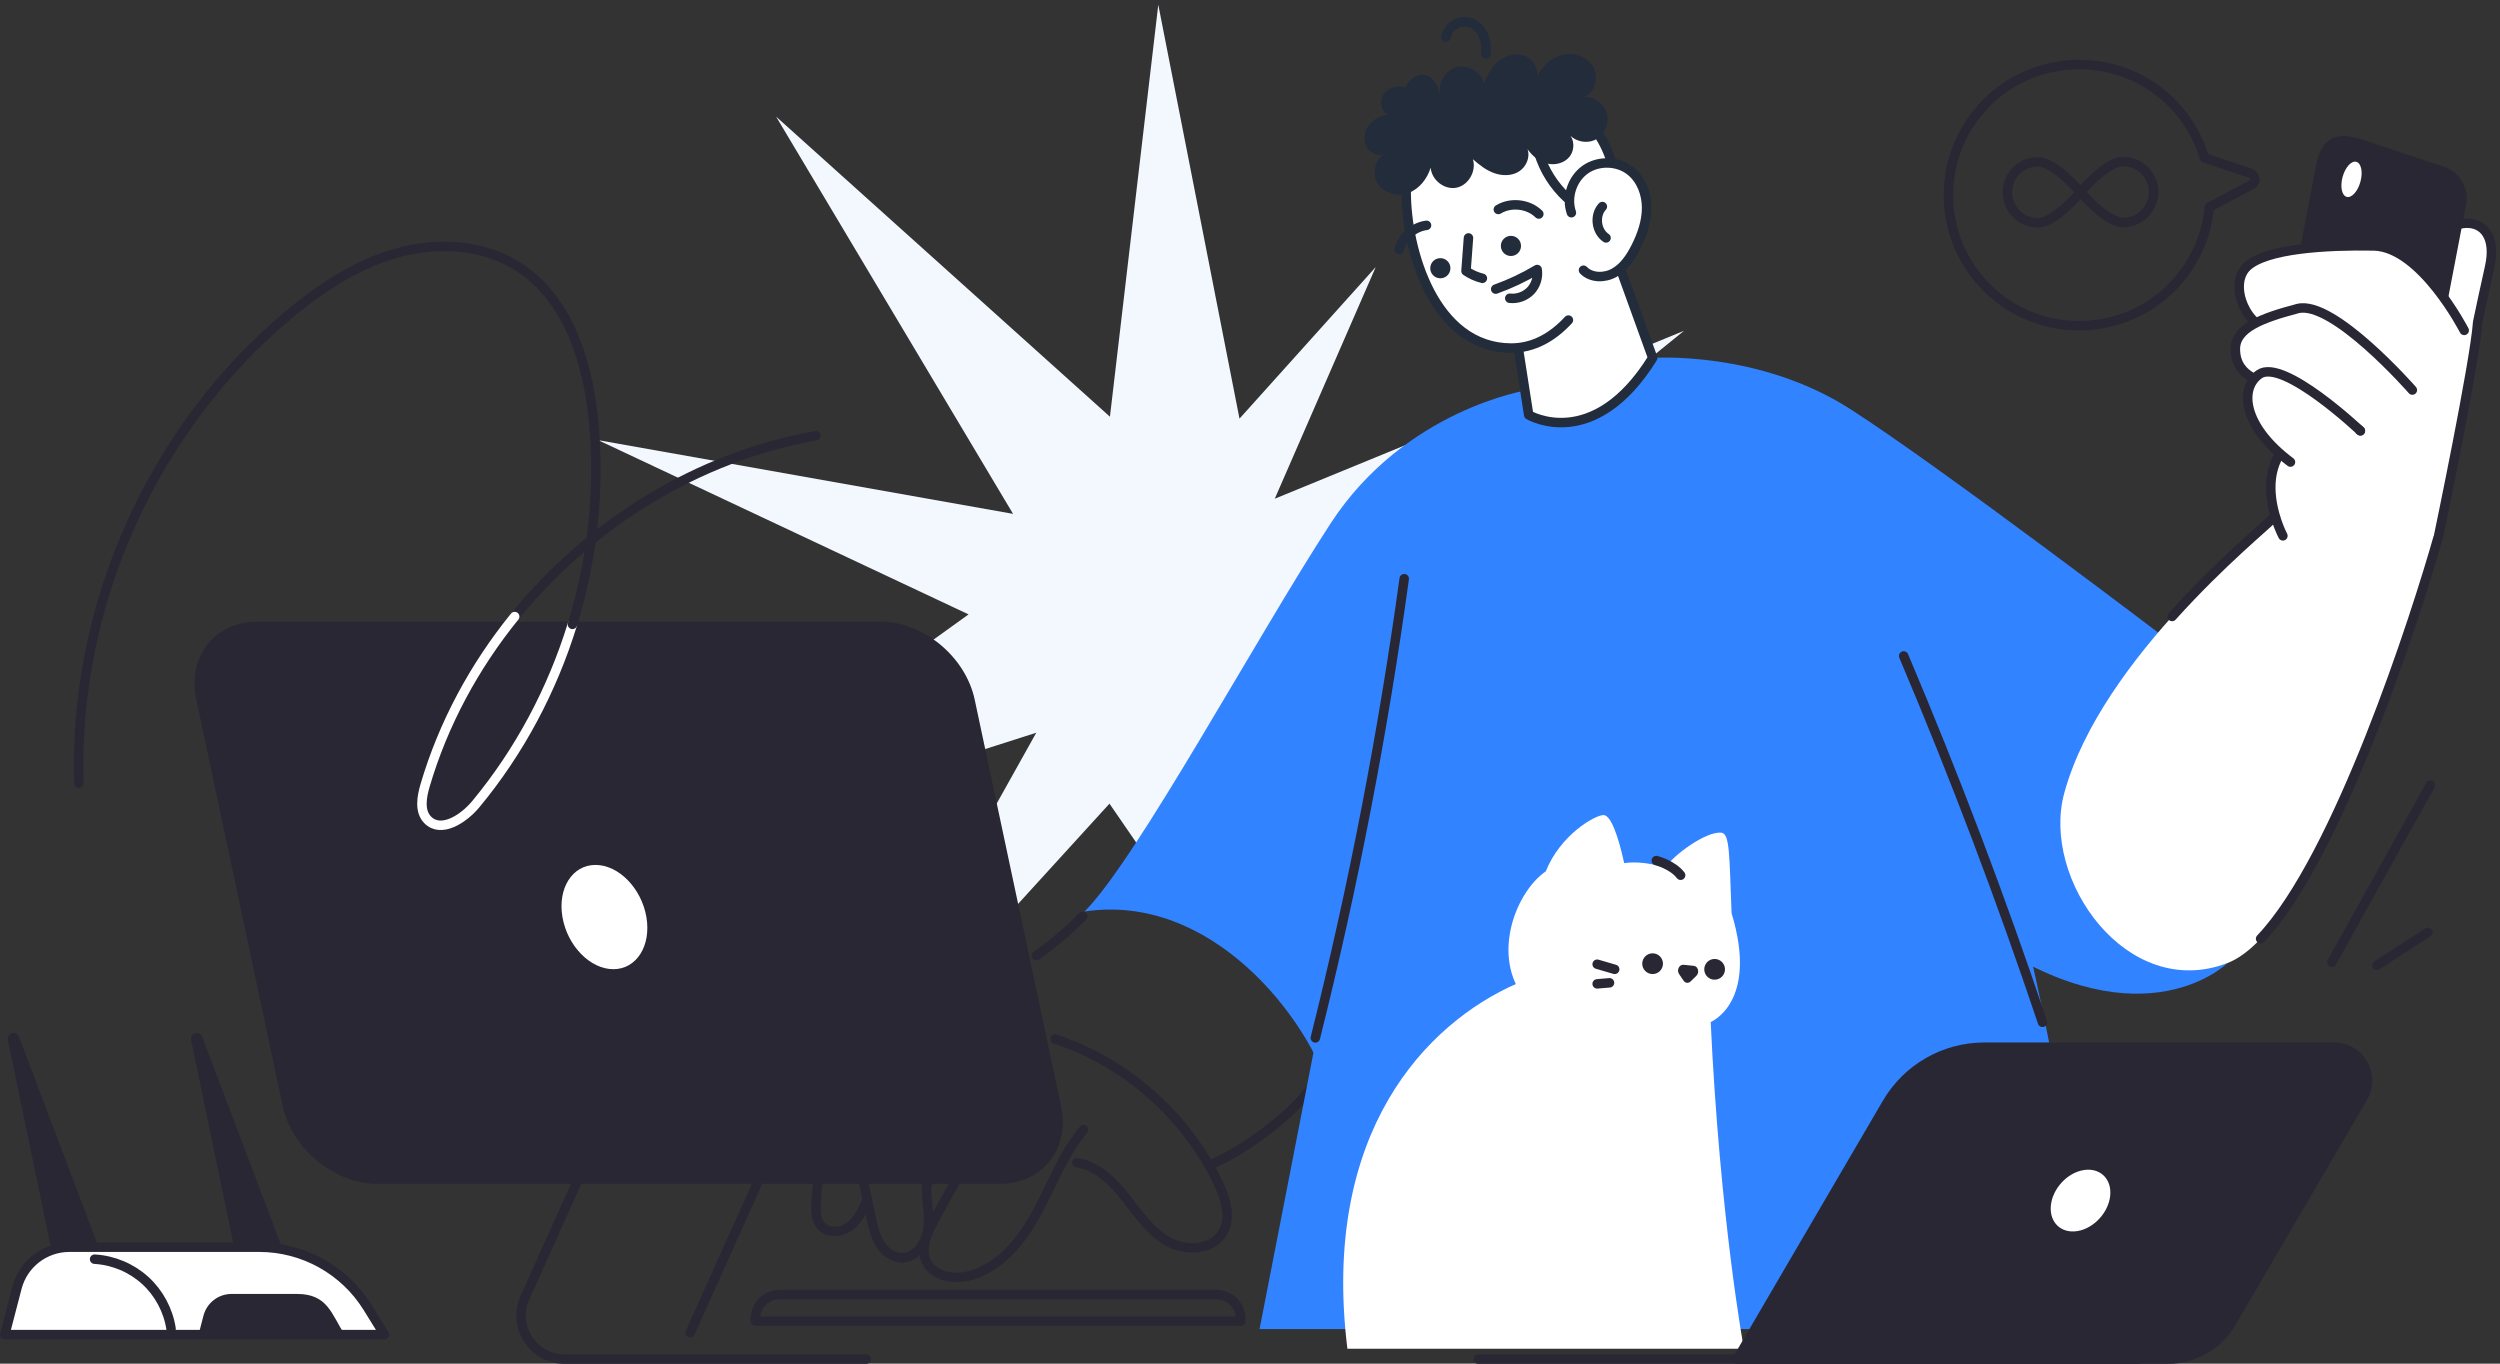 <svg width="528" height="288" viewBox="0 0 528 288" fill="none" xmlns="http://www.w3.org/2000/svg">
<rect x="0" y="0" width="528" height="288" fill="#333333" stroke="none"/>
<g clip-path="url(#clip0_10019_543)">
<path d="M256.551 245.62C264.461 241.88 281.021 230.94 283.691 216.09" stroke="#292733" stroke-width="2" stroke-linecap="round" stroke-linejoin="round"/>
<path d="M247.32 188.63L234.32 169.73L172.77 237.25L218.86 154.75L130.66 182.93L204.56 129.76L126.34 92.96L213.96 108.53L163.92 24.64L234.42 88.01L244.63 1L261.78 88.42L290.55 56.41L269.23 105.33L355.67 69.86L283.69 128.18" fill="#F3F8FF"/>
<path d="M11.992 269.44L1.662 219.64C1.552 219.1 1.812 218.55 2.312 218.3C2.962 217.98 3.742 218.28 4.002 218.96L21.302 264.63" fill="#292733"/>
<path d="M50.691 269.44L40.361 219.64C40.251 219.1 40.511 218.55 41.011 218.3C41.661 217.98 42.441 218.28 42.701 218.96L60.001 264.63" fill="#292733"/>
<path d="M1 281.87H81.19L77.67 276.18C72.75 268.24 64.08 263.41 54.75 263.41H14.65C9.45 263.41 4.9 266.92 3.59 271.96L1.01 281.87H1Z" fill="white" stroke="#292733" stroke-width="2" stroke-linecap="round" stroke-linejoin="round"/>
<path d="M41.932 281.871L42.972 277.871C43.672 275.171 46.112 273.281 48.902 273.281H62.742C69.232 273.281 70.002 277.571 72.792 281.871H41.922H41.932Z" fill="#292733"/>
<path d="M36.13 280.631C35.54 276.741 33.571 273.071 30.66 270.421C27.75 267.771 23.91 266.161 19.98 265.941" stroke="#292733" stroke-width="2" stroke-linecap="round" stroke-linejoin="round"/>
<path d="M164.629 273.422H256.939C259.749 273.422 262.029 275.702 262.029 278.512V279.022H159.539V278.512C159.539 275.702 161.819 273.422 164.629 273.422Z" stroke="#292733" stroke-width="2" stroke-linecap="round" stroke-linejoin="round"/>
<path d="M322.67 82.38L296.979 121.9L266.02 280.7H443.49C443.49 280.7 429.59 186.3 412.75 146.05C395.92 105.8 349.05 75.59 349.05 75.59L322.67 82.38Z" fill="#3183FF"/>
<path d="M322.669 82.381C322.669 82.381 296.759 86.401 281.019 110.551C265.289 134.701 240.039 181.541 229.059 192.511C255.769 188.491 276.259 214.831 281.019 230.931C285.779 247.031 325.999 227.271 325.999 227.271L349.049 132.131L322.669 82.371V82.381Z" fill="#3183FF"/>
<path d="M349.049 75.59C349.049 75.59 371.399 73.96 390.789 86.4C410.179 98.84 459.439 136.36 459.439 136.36C459.439 136.36 435.209 154.53 443.629 182.71C452.049 210.89 470.449 203.39 470.449 203.39C470.449 203.39 452.989 220.7 420.059 198.74C387.129 176.79 361.149 127.02 361.149 127.02L349.039 75.59H349.049Z" fill="#3183FF"/>
<path d="M319.852 68.299L322.862 87.639C322.862 87.639 336.532 95.749 349.052 75.589L339.912 50.309" fill="white"/>
<path d="M319.852 68.299L322.862 87.639C322.862 87.639 336.532 95.749 349.052 75.589L339.912 50.309" stroke="#222C3B" stroke-width="2" stroke-linecap="round" stroke-linejoin="round"/>
<path d="M331.248 67.598C327.948 71.178 323.888 73.528 319.118 73.508C302.878 73.438 296.988 52.758 296.988 40.528C296.988 28.298 306.898 18.398 319.118 18.398C331.338 18.398 341.248 28.308 341.248 40.528C341.248 43.878 340.648 47.868 339.498 51.898" fill="white"/>
<path d="M331.248 67.598C327.948 71.178 323.888 73.528 319.118 73.508C302.878 73.438 296.988 52.758 296.988 40.528C296.988 28.298 306.898 18.398 319.118 18.398C331.338 18.398 341.248 28.308 341.248 40.528C341.248 43.878 340.648 47.868 339.498 51.898" stroke="#222C3B" stroke-width="2" stroke-linecap="round" stroke-linejoin="round"/>
<path d="M310.141 50.25C309.971 52.58 309.791 54.91 309.621 57.24C310.671 57.95 311.851 58.48 313.081 58.78" stroke="#222C3B" stroke-width="2" stroke-linecap="round" stroke-linejoin="round"/>
<path d="M304.2 58.779C305.377 58.779 306.33 57.826 306.33 56.65C306.33 55.473 305.377 54.52 304.2 54.52C303.024 54.52 302.07 55.473 302.07 56.65C302.07 57.826 303.024 58.779 304.2 58.779Z" fill="#222C3B"/>
<path d="M319.11 54.069C320.287 54.069 321.24 53.115 321.24 51.939C321.24 50.762 320.287 49.809 319.11 49.809C317.934 49.809 316.98 50.762 316.98 51.939C316.98 53.115 317.934 54.069 319.11 54.069Z" fill="#222C3B"/>
<path d="M331.882 44.928C330.752 41.698 332.012 37.798 334.802 35.818C337.592 33.848 341.692 33.968 344.362 36.108C346.642 37.938 347.762 40.958 347.762 43.888C347.762 46.818 346.772 49.658 345.442 52.268C344.372 54.368 343.002 56.428 340.962 57.588C338.922 58.758 336.062 58.758 334.432 57.068" fill="white"/>
<path d="M331.882 44.928C330.752 41.698 332.012 37.798 334.802 35.818C337.592 33.848 341.692 33.968 344.362 36.108C346.642 37.938 347.762 40.958 347.762 43.888C347.762 46.818 346.772 49.658 345.442 52.268C344.372 54.368 343.002 56.428 340.962 57.588C338.922 58.758 336.062 58.758 334.432 57.068" stroke="#222C3B" stroke-width="2" stroke-linecap="round" stroke-linejoin="round"/>
<path d="M338.419 43.621C336.699 45.471 337.089 48.851 339.199 50.251" stroke="#222C3B" stroke-width="2" stroke-linecap="round" stroke-linejoin="round"/>
<path d="M313.831 11.402C313.931 10.132 313.841 8.822 313.371 7.642C312.901 6.462 312.011 5.412 310.841 4.912C309.751 4.452 308.441 4.512 307.401 5.082C306.361 5.652 305.591 6.702 305.371 7.862" stroke="#222C3B" stroke-width="2" stroke-linecap="round" stroke-linejoin="round"/>
<path d="M479.731 109.699C479.161 110.879 443.871 138.539 435.971 167.499C431.001 185.699 449.191 211.569 470.461 203.389C488.901 196.299 509.571 132.519 515.041 113.169" fill="white"/>
<path d="M477.441 198.26C493.831 181.04 510.251 130.09 515.031 113.16" stroke="#292733" stroke-width="2" stroke-linecap="round" stroke-linejoin="round"/>
<path d="M479.73 109.699C479.43 110.329 469.34 118.419 458.75 130.199" stroke="#292733" stroke-width="2" stroke-linecap="round" stroke-linejoin="round"/>
<path d="M515.039 113.17C515.039 113.17 522.659 76.77 523.289 68.03C523.959 64.82 524.819 60.81 525.809 56.38C528.669 43.63 514.659 44.39 510.809 56.72C508.999 62.53 509.439 67.06 510.409 70.22C508.399 76.21 503.599 86.35 491.889 89.26C472.079 94.19 482.149 113.17 482.149 113.17" fill="white"/>
<path d="M515.039 113.17C515.039 113.17 522.659 76.77 523.289 68.03C523.959 64.82 524.819 60.81 525.809 56.38C528.669 43.63 514.659 44.39 510.809 56.72C508.999 62.53 509.439 67.06 510.409 70.22C508.399 76.21 503.599 86.35 491.889 89.26C472.079 94.19 482.149 113.17 482.149 113.17" stroke="#292733" stroke-width="2" stroke-linecap="round" stroke-linejoin="round"/>
<path d="M509.632 101.609L482.712 96.439C479.852 95.889 478.042 92.819 478.672 89.579L489.152 34.959C490.062 30.229 492.252 27.459 498.452 29.319L516.182 35.219C519.512 36.329 521.512 39.729 520.842 43.179L509.632 101.609Z" fill="#292733"/>
<path d="M510.418 70.219L518.908 73.509L510.418 107.059L482.148 101.609L489.848 65.859L510.418 70.219Z" fill="white"/>
<path d="M520.44 69.779C520.44 69.779 511.37 52.119 501.32 51.939C491.27 51.759 478.499 52.499 474.509 56.369C470.519 60.239 474.609 69.879 480.579 69.779C486.549 69.669 505.399 84.129 505.399 84.129" fill="white"/>
<path d="M520.44 69.779C520.44 69.779 511.37 52.119 501.32 51.939C491.27 51.759 478.499 52.499 474.509 56.369C470.519 60.239 474.609 69.879 480.579 69.779C486.549 69.669 505.399 84.129 505.399 84.129" stroke="#292733" stroke-width="2" stroke-linecap="round" stroke-linejoin="round"/>
<path d="M509.489 82.379C509.489 82.379 492.709 63.199 485.239 65.178C477.759 67.159 472.109 69.249 472.109 73.709C472.099 80.148 479.029 80.749 479.029 80.749L487.189 82.379L498.519 90.989" fill="white"/>
<path d="M509.489 82.379C509.489 82.379 492.709 63.199 485.239 65.178C477.759 67.159 472.109 69.249 472.109 73.709C472.099 80.148 479.029 80.749 479.029 80.749L487.189 82.379L498.519 90.989" stroke="#292733" stroke-width="2" stroke-linecap="round" stroke-linejoin="round"/>
<path d="M498.509 90.991C498.509 90.991 482.149 75.521 477.149 79.051C472.899 82.051 473.689 90.051 483.749 97.591" fill="white"/>
<path d="M498.509 90.991C498.509 90.991 482.149 75.521 477.149 79.051C472.899 82.051 473.689 90.051 483.749 97.591" stroke="#292733" stroke-width="2" stroke-linecap="round" stroke-linejoin="round"/>
<path d="M498.52 38.393C499.082 36.348 498.695 34.459 497.657 34.173C496.618 33.888 495.321 35.315 494.759 37.36C494.198 39.405 494.584 41.294 495.623 41.579C496.661 41.864 497.958 40.438 498.52 38.393Z" fill="white"/>
<path d="M211.109 250.021H79.679C70.579 250.021 61.629 242.641 59.689 233.531L41.459 147.771C39.519 138.671 45.339 131.281 54.439 131.281H185.869C194.969 131.281 203.919 138.661 205.859 147.771L224.089 233.531C226.029 242.631 220.209 250.021 211.109 250.021Z" fill="#292733"/>
<path d="M136.519 193.682C135.479 187.602 130.669 182.672 125.769 182.672C120.879 182.672 117.749 187.602 118.789 193.682C119.829 199.762 124.639 204.692 129.539 204.692C134.429 204.692 137.559 199.762 136.519 193.682Z" fill="white"/>
<path d="M121.677 250.02L110.867 274.06C108.127 280.15 112.587 287.05 119.267 287.05H182.947" stroke="#292733" stroke-width="2" stroke-linecap="round" stroke-linejoin="round"/>
<path d="M159.906 250.02L145.766 281.45" stroke="#292733" stroke-width="2" stroke-linecap="round" stroke-linejoin="round"/>
<path d="M320.269 207.77C301.359 216.09 278.929 239.01 284.569 284.85C323.409 284.85 368.309 284.85 368.309 284.85C368.309 284.85 363.269 257.61 361.299 215.85" fill="white"/>
<path d="M323.158 216.091C318.838 212.561 326.728 215.831 322.988 211.941C314.488 203.111 319.768 188.661 326.458 184.031C329.598 176.271 336.758 172.231 338.618 172.141C340.198 172.071 341.758 176.511 343.028 182.281C343.858 182.171 347.298 181.771 351.698 183.291C353.358 180.631 360.248 175.571 363.518 175.851C365.368 176.011 365.218 180.561 365.708 192.861C371.468 211.771 361.308 215.841 361.308 215.841" fill="white"/>
<path d="M362.127 206.911C363.337 206.911 364.318 205.931 364.318 204.721C364.318 203.512 363.337 202.531 362.127 202.531C360.918 202.531 359.938 203.512 359.938 204.721C359.938 205.931 360.918 206.911 362.127 206.911Z" fill="#292733"/>
<path d="M349.03 205.72C350.239 205.72 351.22 204.739 351.22 203.53C351.22 202.32 350.239 201.34 349.03 201.34C347.82 201.34 346.84 202.32 346.84 203.53C346.84 204.739 347.82 205.72 349.03 205.72Z" fill="#292733"/>
<path d="M357.069 207.273L358.279 206.083C358.989 205.383 358.639 204.073 357.729 203.983L355.569 203.763C354.659 203.673 354.059 204.883 354.619 205.713L355.569 207.123C355.929 207.653 356.609 207.723 357.069 207.273Z" fill="#292733"/>
<path d="M341.02 204.721C339.79 204.361 338.55 204.001 337.32 203.641" stroke="#292733" stroke-width="2" stroke-linecap="round" stroke-linejoin="round"/>
<path d="M339.93 207.57C339.06 207.64 338.19 207.71 337.32 207.79" stroke="#292733" stroke-width="2" stroke-linecap="round" stroke-linejoin="round"/>
<path d="M349.809 181.75C349.809 181.75 353.229 182.62 354.949 184.85" stroke="#292733" stroke-width="2" stroke-linecap="round" stroke-linejoin="round"/>
<path d="M492.968 221.172H419.088C410.628 221.172 402.808 225.662 398.538 232.962L366.918 287.052H457.858C463.368 287.052 468.468 284.122 471.248 279.372L499.058 231.792C501.808 227.092 498.418 221.172 492.968 221.172Z" fill="#292733" stroke="#292733" stroke-width="2" stroke-linecap="round" stroke-linejoin="round"/>
<path d="M451.549 287.051H312.199" stroke="#292733" stroke-width="2" stroke-linecap="round" stroke-linejoin="round"/>
<path d="M445.709 251.872C445.709 248.392 442.889 246.332 439.409 247.262C435.929 248.192 433.109 251.772 433.109 255.252C433.109 258.732 435.929 260.792 439.409 259.862C442.889 258.932 445.709 255.352 445.709 251.872Z" fill="white"/>
<path d="M492.488 203.228C499.428 190.758 506.358 178.298 513.298 165.828" stroke="#292733" stroke-width="2" stroke-linecap="round" stroke-linejoin="round"/>
<path d="M502 203.87C505.59 201.55 509.17 199.23 512.76 196.91" stroke="#292733" stroke-width="2" stroke-linecap="round" stroke-linejoin="round"/>
<path d="M277.801 219.209C285.811 187.249 292.081 154.859 296.571 122.219" stroke="#292733" stroke-width="2" stroke-linecap="round" stroke-linejoin="round"/>
<path d="M402.059 138.539C412.819 163.939 422.599 189.759 431.379 215.909" stroke="#292733" stroke-width="2" stroke-linecap="round" stroke-linejoin="round"/>
<path d="M227.422 245.569C231.712 246.179 235.052 249.529 237.732 252.929C240.412 256.329 242.902 260.099 246.672 262.219C250.442 264.339 256.032 264.059 258.242 260.339C260.072 257.249 258.892 253.289 257.362 250.029C250.642 235.729 237.852 224.399 222.852 219.449" stroke="#292733" stroke-width="2" stroke-linecap="round" stroke-linejoin="round"/>
<path d="M209.861 236.27C205.371 243.28 201.151 250.46 197.211 257.8C195.791 260.43 194.391 263.55 195.581 266.29C197.051 269.65 201.631 270.38 205.141 269.34C211.501 267.46 215.961 261.75 219.101 255.9C222.241 250.06 224.581 243.68 228.841 238.6" stroke="#292733" stroke-width="2" stroke-linecap="round" stroke-linejoin="round"/>
<path d="M189.362 235.34C186.322 236.73 182.992 238.43 181.882 241.58C181.122 243.74 181.602 246.12 182.082 248.36C182.722 251.31 183.352 254.26 183.992 257.21C184.402 259.1 184.822 261.04 185.842 262.69C186.862 264.34 188.612 265.67 190.542 265.65C193.712 265.62 195.802 262.14 196.062 258.98C196.322 255.82 195.432 252.64 195.782 249.48C197.822 248.84 199.862 248.21 201.902 247.57" stroke="#292733" stroke-width="2" stroke-linecap="round" stroke-linejoin="round"/>
<path d="M175.351 237.07C173.651 242.61 172.641 248.36 172.351 254.15C172.271 255.81 172.301 257.64 173.401 258.89C174.911 260.6 177.811 260.31 179.601 258.89C181.391 257.47 182.331 255.27 183.211 253.17" stroke="#292733" stroke-width="2" stroke-linecap="round" stroke-linejoin="round"/>
<path d="M218.871 201.839C222.371 199.369 225.651 196.589 228.651 193.539" stroke="#292733" stroke-width="2" stroke-linecap="round" stroke-linejoin="round"/>
<path d="M418.629 22.692C428.209 12.072 444.579 10.582 455.919 19.302C460.749 23.012 463.979 27.972 465.579 33.342L475.339 36.602C476.439 36.972 476.559 38.472 475.539 39.012L466.609 43.742C466.059 49.752 463.549 55.642 458.979 60.392C449.179 70.572 433.009 71.632 421.949 62.832C409.459 52.902 407.949 34.532 418.639 22.692H418.629Z" stroke="#292733" stroke-width="2" stroke-linecap="round" stroke-linejoin="round"/>
<path d="M439.408 40.589C439.408 40.589 444.858 47.019 448.418 46.999C451.978 46.989 454.848 44.089 454.838 40.529C454.828 36.969 451.928 34.099 448.368 34.109C444.808 34.119 439.398 40.579 439.398 40.579L439.408 40.589Z" stroke="#292733" stroke-width="2" stroke-linecap="round" stroke-linejoin="round"/>
<path d="M439.409 40.588C439.409 40.588 433.999 47.048 430.439 47.058C426.879 47.068 423.989 44.198 423.969 40.638C423.959 37.078 426.829 34.188 430.389 34.168C433.949 34.158 439.399 40.578 439.399 40.578L439.409 40.588Z" stroke="#292733" stroke-width="2" stroke-linecap="round" stroke-linejoin="round"/>
<path d="M295.512 52.72C296.172 50.06 298.572 47.93 301.282 47.59" stroke="#222C3B" stroke-width="2" stroke-linecap="round" stroke-linejoin="round"/>
<path d="M316.449 44.242C319.079 42.632 322.789 43.042 324.999 45.202" stroke="#222C3B" stroke-width="2" stroke-linecap="round" stroke-linejoin="round"/>
<path d="M315.891 61.062C318.931 59.972 321.871 58.582 324.651 56.922C324.911 58.522 324.381 60.232 323.271 61.402C322.151 62.572 320.471 63.182 318.861 62.992" stroke="#222C3B" stroke-width="2" stroke-linecap="round" stroke-linejoin="round"/>
<path d="M330.931 41.762C328.191 39.232 326.141 35.982 325.031 32.422" stroke="#222C3B" stroke-width="2" stroke-linecap="round" stroke-linejoin="round"/>
<path d="M339.371 24.021C338.821 21.931 336.731 20.381 334.611 20.501C336.881 19.541 337.711 16.301 336.481 14.121C335.251 11.941 332.451 10.981 330.061 11.561C327.661 12.141 325.711 14.021 324.581 16.251C325.011 14.371 323.691 12.371 321.901 11.731C320.121 11.101 318.071 11.671 316.591 12.861C315.111 14.051 314.141 15.791 313.481 17.601C312.771 15.071 309.811 13.471 307.361 14.281C304.911 15.091 303.451 18.171 304.341 20.631C303.861 18.741 303.151 16.561 301.341 15.931C299.571 15.311 297.671 16.661 296.891 18.431C295.331 18.071 293.581 18.341 292.501 19.521C291.261 20.871 291.501 23.501 293.191 24.201C291.621 24.421 290.071 25.161 289.111 26.441C288.141 27.721 287.861 29.581 288.611 31.001C289.371 32.421 291.251 33.181 292.671 32.471C290.411 33.391 289.631 36.661 290.951 38.761C292.271 40.851 295.141 41.591 297.441 40.761C299.741 39.931 301.421 37.781 302.161 35.411C302.351 38.031 305.081 40.151 307.611 39.641C310.141 39.131 311.871 36.121 311.071 33.621C312.421 34.831 313.891 35.971 315.591 36.571C317.291 37.171 319.271 37.181 320.801 36.221C322.331 35.261 323.241 33.201 322.601 31.491C323.621 32.941 325.071 34.151 326.781 34.551C328.491 34.951 330.451 34.441 331.531 33.041C332.611 31.641 332.571 29.361 331.241 28.201C332.561 29.891 335.091 30.451 336.981 29.481C338.871 28.511 339.931 26.101 339.381 24.011L339.371 24.021Z" fill="#222C3B"/>
<path d="M108.711 130.21C124.621 110.58 147.411 96.43 172.321 92.019" stroke="#292733" stroke-width="2" stroke-linecap="round" stroke-linejoin="round"/>
<path d="M120.888 131.869C116.628 145.699 109.718 158.709 100.478 169.849C97.898 172.959 93.138 176.039 90.318 173.149C88.548 171.329 89.058 168.349 89.768 165.919C93.598 152.879 100.158 140.759 108.698 130.219" stroke="white" stroke-width="2" stroke-linecap="round" stroke-linejoin="round"/>
<path d="M16.672 165.41C15.412 128 32.252 90.4 61.011 66.44C67.761 60.82 75.261 55.84 83.722 53.46C92.171 51.07 101.711 51.52 109.181 56.16C119.931 62.84 124.161 76.4 125.371 88.99C126.751 103.4 125.151 118.04 120.901 131.87" stroke="#292733" stroke-width="2" stroke-linecap="round" stroke-linejoin="round"/>
</g>
<defs>
<clipPath id="clip0_10019_543">
<rect width="528" height="288" fill="white"/>
</clipPath>
</defs>
</svg>

